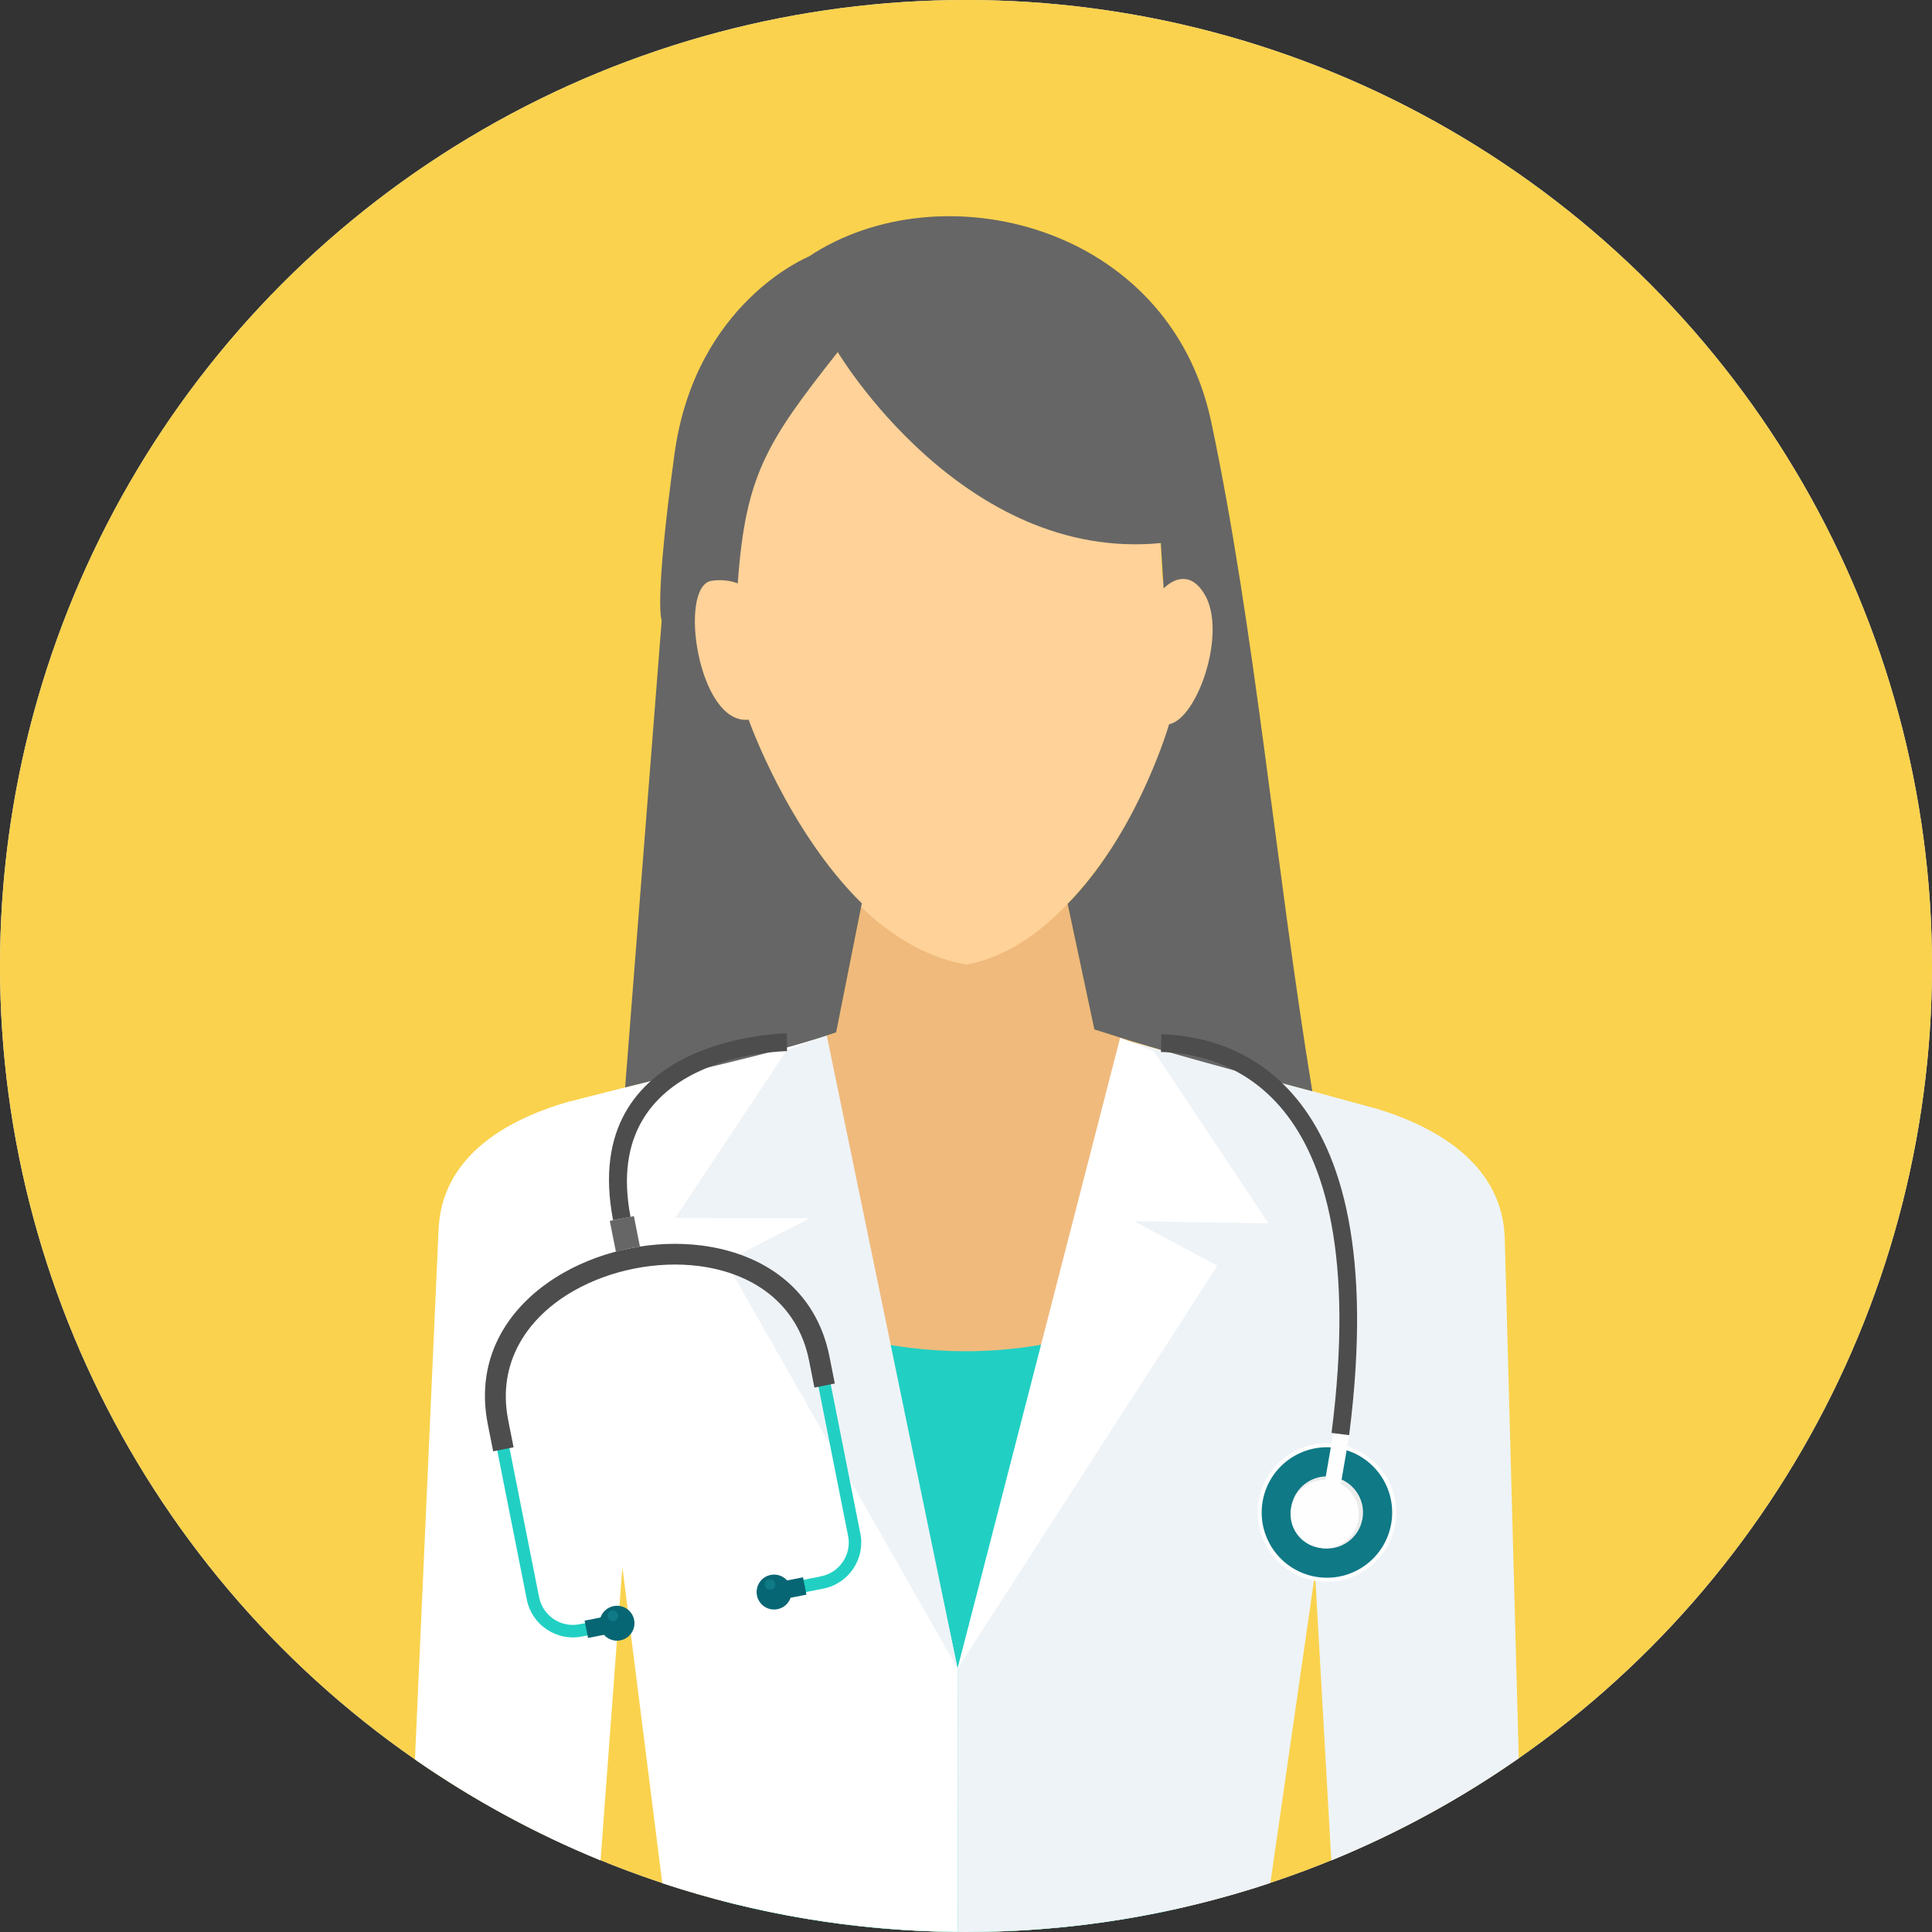 <svg enable-background="new 0 0 512 512" viewBox="0 0 512 512" xmlns="http://www.w3.org/2000/svg"><rect x="0" y="0" width="512" height="512" fill="#333333" stroke="none"/><circle cx="256" cy="256" fill="#ecf0f1" r="256"/><circle cx="256" cy="256" fill="#fad24d" r="256"/><path d="m228.546 238.629-6.957 34.955-23.307 8.016 13.793 217.594 88.682-.503 4.142-221.201-14.885-4.683-7.586-35.659z" fill="#f0ba7d"/><path d="m192.992 342.31c38.801 18.812 78.715 22.761 120.732 1.065l-1.432 162.402c-18.116 4.063-36.951 6.223-56.292 6.223-22.256 0-43.846-2.844-64.432-8.182z" fill="#21d0c3"/><path d="m297.499 275.471 67.592 18.434c17.527 5.411 33.188 15.775 33.689 34.4l3.707 137.649c-15.404 10.768-32.048 19.876-49.674 27.085l-4.314-76.125-11.837 82.104c-25.358 8.421-52.476 12.982-80.661 12.982-.736 0-1.466-.022-2.201-.028l-.028-69.787z" fill="#eef3f7"/><path d="m296.855 274.993 8.907 3.593 30.383 45.612-35.613-.573 22.074 11.812-68.833 106.749z" fill="#fff"/><path d="m218.424 274.774-67.907 17.239c-17.622 5.103-33.46 15.188-34.291 33.801l-6.262 140.453c15.269 10.625 31.75 19.624 49.193 26.762l5.78-77.732 10.575 83.779c24.647 8.163 50.956 12.666 78.287 12.897l-.028-69.787z" fill="#fff"/><path d="m219.076 274.306-10.62 4.068-29.53 44.437 35.619.057-22.28 11.42 61.508 107.897z" fill="#eef3f7"/><path d="m182.578 154.801c-1.135 11.456 1.159 36.892 15.056 35.924 0 0 20.002 58.295 58.511 64.896 33.246-6.075 53.47-58.873 55.005-63.896 4.579 1.564 17.396-19.756 7.571-37.198-2.818-5.002-10.795-.952-10.795-.952l-.614-14.565c-52.536 5.102-85.296-45.711-85.296-45.711-20.027 21.785-24.845 34.219-26.987 61.314 0 0-3.761-2.335-7.936-2.424-1.258-.028-2.872 1.068-4.515 2.612z" fill="#fed298"/><path d="m221.588 273.584 6.805-34.175c-19.713-19.409-29.992-48.684-29.992-48.684-13.432 1.498-18.826-35.521-9.789-36.814 4.133-.592 6.9.703 6.9.703 2.035-28.608 7.545-37.307 26.503-61.314 0 0 33.118 55.72 85.613 50.617l.751 12.014c2.482-2.44 7.019-4.733 10.799 1.484 6.15 10.115-1.895 33.103-9.343 34.506-1.055 3.544-9.344 29.695-26.901 47.615l7.079 33.273c19.699 6.379 38.692 11.306 57.757 16.375-9.685-59.038-15.235-122.924-26.799-177.458-11.098-52.331-71.765-66.967-106.652-43.726 0 0-30.082 12.121-35.574 52.32-5.49 40.197-3.389 44.071-3.389 44.071l-9.693 123.779c17.973-4.563 38.784-8.692 55.925-14.586z" fill="#666"/><path d="m348.527 418.914c-9.989-1.725-16.69-11.222-14.966-21.212 1.725-9.988 11.223-16.692 21.212-14.968 9.991 1.725 16.691 11.225 14.967 21.216-1.725 9.989-11.223 16.689-21.213 14.964z" fill="#fefefe"/><path d="m348.709 417.86c-9.408-1.625-15.719-10.566-14.094-19.975s10.568-15.721 19.978-14.096c9.409 1.626 15.718 10.571 14.094 19.979-1.627 9.409-10.568 15.717-19.978 14.092z" fill="#0f7986"/><path d="m350.022 410.253c-5.203-.898-8.697-5.851-7.798-11.054.898-5.207 5.849-8.696 11.052-7.798 5.207.899 8.698 5.846 7.799 11.053-.897 5.204-5.846 8.697-11.053 7.799z" fill="#ebecec"/><path d="m351.147 392.425 4.204.725 2.26-13.09-4.202-.725z" fill="#fefefe"/><path d="m210.372 422.546 7.877-1.563c3.346-.665 6.119-2.636 7.886-5.279 1.765-2.643 2.532-5.957 1.866-9.304l-9.262-46.668c-3.496-17.61-17.273-26.591-33.016-28.581-6.033-.764-12.357-.486-18.483.729-6.131 1.212-12.075 3.37-17.356 6.378-13.754 7.833-23.024 21.378-19.522 39.017l9.262 46.669c.665 3.346 2.639 6.117 5.28 7.885l.006-.002c2.644 1.769 5.954 2.532 9.299 1.868l7.872-1.563-.644-3.245-7.874 1.563c-2.454.487-4.886-.074-6.822-1.367l.001-.001c-1.938-1.299-3.386-3.331-3.874-5.781l-9.262-46.669c-3.177-16.005 5.317-28.341 17.902-35.504 4.973-2.834 10.583-4.868 16.373-6.017 5.789-1.147 11.752-1.406 17.434-.689 14.408 1.821 27.009 9.982 30.178 25.956l9.265 46.669c.486 2.452-.078 4.881-1.372 6.822-1.297 1.936-3.331 3.384-5.783 3.869l-7.876 1.563z" fill="#21d0c3"/><path d="m221.235 366.648-1.415-7.129c-3.602-18.157-17.777-27.41-33.963-29.458-6.148-.775-12.589-.499-18.83.741-6.243 1.236-12.3 3.436-17.682 6.498-14.146 8.057-23.673 22.003-20.065 40.19l1.417 7.129 5.405-1.075-1.415-7.128c-3.067-15.458 5.168-27.392 17.362-34.337 4.874-2.774 10.369-4.766 16.047-5.892 5.676-1.127 11.521-1.38 17.088-.677 13.962 1.764 26.167 9.652 29.231 25.081l1.414 7.129z" fill="#4d4d4d"/><path d="m155.836 434.082 4.213-.837c1.057 1.187 2.694 1.797 4.362 1.466 2.507-.497 4.136-2.932 3.638-5.441-.496-2.504-2.931-4.134-5.438-3.635-1.671.331-2.95 1.522-3.472 3.021l-4.212.835z" fill="#076673"/><path d="m213.72 422.593-4.21.837c-.523 1.498-1.802 2.689-3.471 3.02-2.506.496-4.94-1.132-5.438-3.64-.496-2.504 1.132-4.94 3.637-5.437 1.669-.331 3.308.281 4.361 1.466l4.212-.837z" fill="#076673"/><path d="m169.59 330.379-1.607-8.097-3.195.636-3.19.632 1.625 8.176c1.217-.356 2.449-.657 3.693-.903.886-.177 1.778-.324 2.674-.444z" fill="#666"/><path d="m162.697 429.577c.76-.151 1.251-.89 1.1-1.645-.15-.759-.885-1.253-1.645-1.102s-1.251.887-1.101 1.646c.151.757.887 1.252 1.646 1.101z" fill="#0f7986"/><path d="m204.351 421.295c.757-.15 1.249-.887 1.098-1.643-.151-.76-.885-1.253-1.645-1.103-.76.151-1.251.887-1.1 1.648.149.755.886 1.248 1.647 1.098z" fill="#0f7986"/><path d="m349.511 410.164c-4.923-.85-8.224-5.531-7.375-10.455.85-4.921 5.528-8.223 10.452-7.374 4.922.85 8.225 5.529 7.376 10.451-.85 4.925-5.531 8.228-10.453 7.378z" fill="#fefefe"/><g fill="#4d4d4d"><path d="m208.563 278.563c-.142.001-49.862.414-41.463 43.912l-4.623.884c-9.468-49.038 45.874-49.49 46.032-49.492z"/><path d="m307.775 274.091c8.111.218 23.794 2.429 35.861 17.111 11.811 14.367 20.091 40.752 13.899 89.128l-4.661-.59c5.993-46.823-1.751-72.031-12.866-85.554-10.86-13.211-25.019-15.202-32.344-15.399z"/></g></svg>